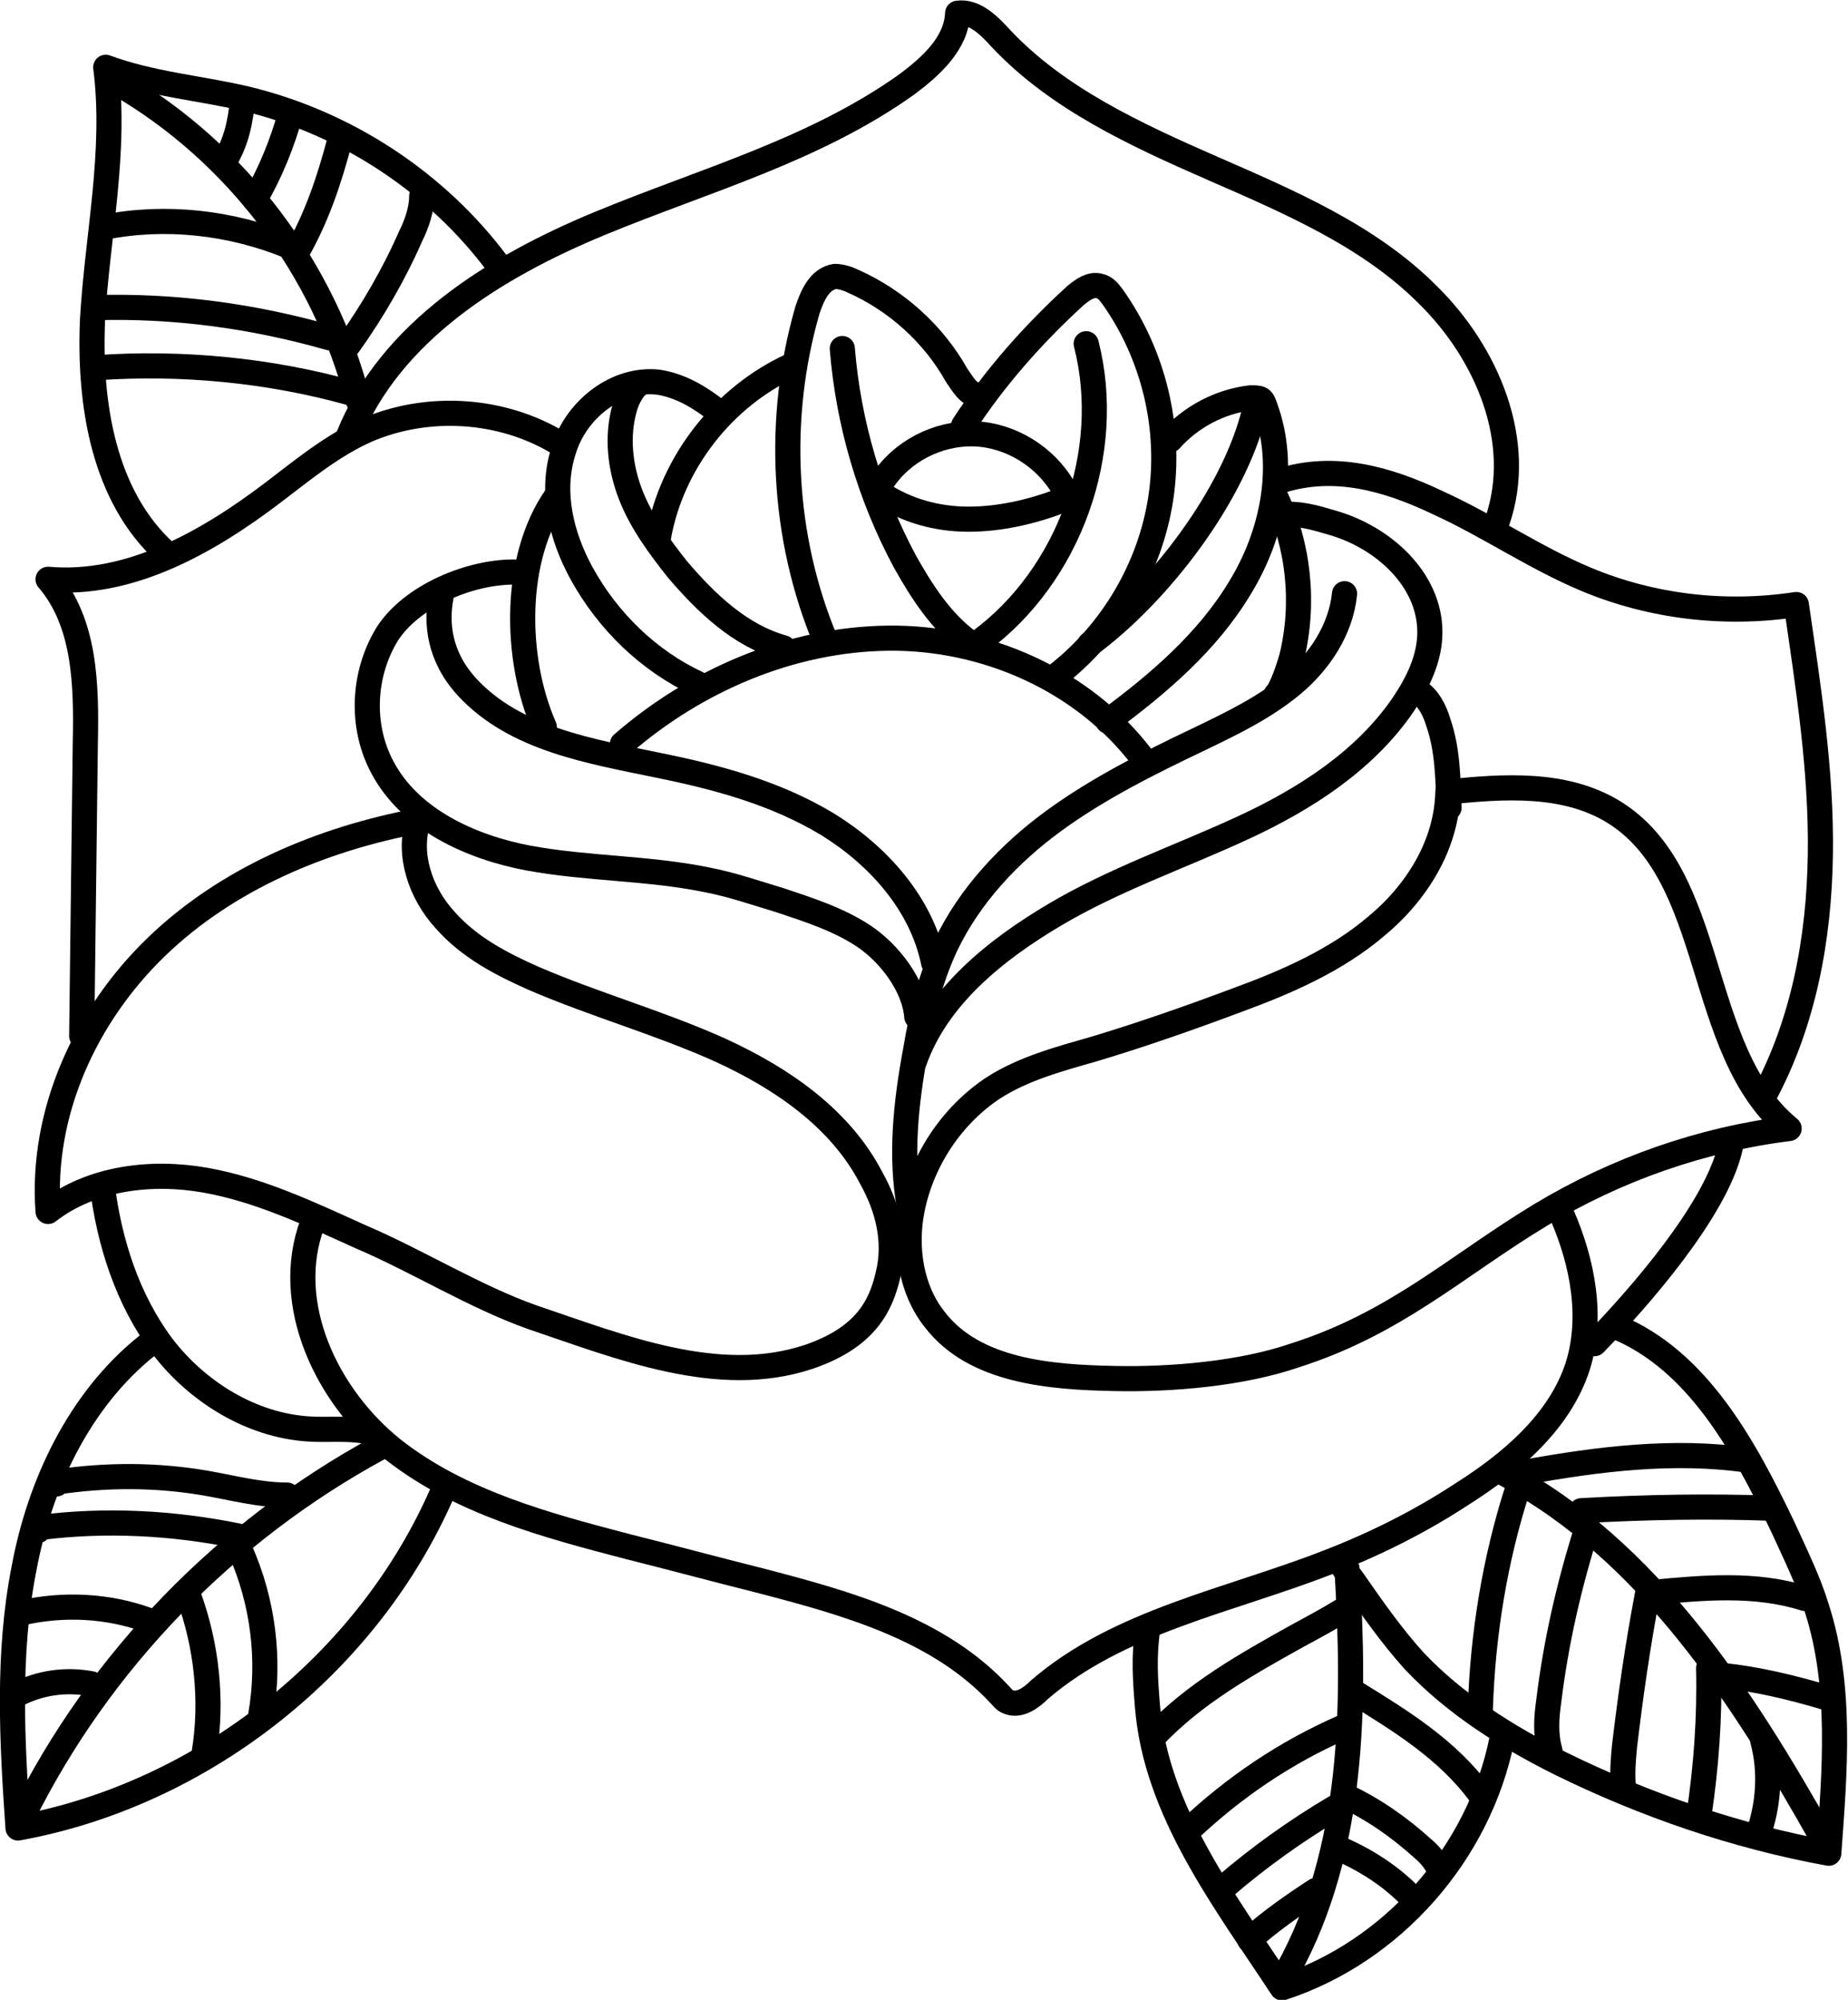 <?xml version="1.0" encoding="utf-8"?>
<!-- Generator: Adobe Illustrator 21.1.0, SVG Export Plug-In . SVG Version: 6.00 Build 0)  -->
<svg version="1.0" id="Ebene_1" xmlns="http://www.w3.org/2000/svg" xmlns:xlink="http://www.w3.org/1999/xlink" x="0px" y="0px"
	 width="153.8px" height="166.4px" viewBox="0 0 153.8 166.4" enable-background="new 0 0 153.8 166.4" xml:space="preserve">
<g>
	<g>
		<g>
			
				<path fill="none" stroke="#000000" stroke-width="2.092" stroke-linecap="round" stroke-linejoin="round" stroke-miterlimit="10" d="
				M29,36.3c3.5-8.7,12.2-14.1,20.9-17.7c8.7-3.6,17.9-6.1,25.6-11.6c2-1.5,4.1-3.4,4.2-5.9c1.4-0.2,2.6,1,3.6,2.1
				C88,8.2,94.5,11.2,100.9,14c6.4,2.8,13,5.6,17.9,10.5c5,4.9,8.1,12.3,5.8,18.9"/>
			<g>
				
					<path fill="none" stroke="#000000" stroke-width="2.092" stroke-linecap="round" stroke-linejoin="round" stroke-miterlimit="10" d="
					M26,101.8c-2.5,6.7,1.2,14.4,6.7,18.8c5.6,4.4,12.7,6.3,19.6,8.1c3.6,0.9,7.3,1.9,10.9,2.8c7.3,1.9,14.9,4,20,9.5
					c0.2,0.2,0.4,0.5,0.7,0.6c0.9,0.4,1.9-0.3,2.6-1c6.6-5.7,15.8-7.4,24-10.6c3.9-1.5,7.7-3.4,11.2-5.7c4.1-2.6,8.1-6,9.6-10.6
					c1.3-4.1,0.4-8.7-1.3-12.6"/>
				<g>
					
						<path fill="none" stroke="#000000" stroke-width="2.092" stroke-linecap="round" stroke-linejoin="round" stroke-miterlimit="10" d="
						M46.4,36.8c-4.7-2.8-10.8-3.2-15.9-1c-2.9,1.3-5.3,3.3-7.8,5.2c-5.4,4.1-11.9,7.8-18.7,7.2c3.1,3.6,3.2,8.8,3.1,13.6
						C7,69.3,6.9,78.7,6.8,86.2"/>
					
						<path fill="none" stroke="#000000" stroke-width="2.092" stroke-linecap="round" stroke-linejoin="round" stroke-miterlimit="10" d="
						M8.5,98.6c0.6,4.8,2.1,9.5,5,13.4c2.9,3.8,7.4,6.6,12.2,6.9c1.6,0.1,3.2-0.1,4.8,0.2"/>
				</g>
				<g>
					
						<path fill="none" stroke="#000000" stroke-width="2.092" stroke-linecap="round" stroke-linejoin="round" stroke-miterlimit="10" d="
						M106.6,40c4.4-1.4,8.8-0.2,13,1.8c4.2,1.9,8.1,4.6,12.4,6.4c5.5,2.3,11.6,3,17.5,2.1c1,6.9,2.1,13.8,2,20.8
						c-0.1,7-1.4,14-4.7,20.1"/>
					
						<path fill="none" stroke="#000000" stroke-width="2.092" stroke-linecap="round" stroke-linejoin="round" stroke-miterlimit="10" d="
						M144,95.5c-1.2,5.2-7.6,12.5-11.3,16.3"/>
				</g>
			</g>
		</g>
		<g>
			<g>
				<g>
					
						<path fill="none" stroke="#000000" stroke-width="2.092" stroke-linecap="round" stroke-linejoin="round" stroke-miterlimit="10" d="
						M67.3,112.9c4.7-1.6,6-4.2,6.6-6.8c0.7-2.8,0-5.6-1.4-8.1C69.9,93,65,89.7,60,87.4c-5.1-2.3-10.5-3.8-15.6-6
						c-2.7-1.2-5.4-2.6-7.4-4.9c-2-2.2-3.1-5.4-2.2-8.2c-8,1.5-15.9,4.8-21.8,10.5c-5.9,5.7-9.6,13.8-9,22c3.6-2.8,8.6-3.4,13.1-2.6
						c4.5,0.8,8.7,2.8,12.9,4.7c4.7,2,9.5,5,14.3,6.7C51.7,112.1,59.8,115.4,67.3,112.9z"/>
					
						<path fill="none" stroke="#000000" stroke-width="2.092" stroke-linecap="round" stroke-linejoin="round" stroke-miterlimit="10" d="
						M75.9,100.7c-0.6,3.1-0.1,6.6,1.9,9.1c3.3,4.3,9.6,4.8,15,4.9c4.7,0.1,10.5-0.4,14.9-1.9c8.5-2.7,13.4-7.4,20.5-11.7
						c6.3-3.8,13.4-6.3,20.7-7.2c-7.9-6.5-5.9-21.1-14.7-26.4c-4-2.4-9-2.1-13.7-1.6c-0.1,4.4-2.6,8.4-6,11.2
						c-3.3,2.8-7.4,4.6-11.5,6.1c-4,1.5-8,2.9-12,4.1c-2.8,0.8-5.8,1.6-8.3,3.2C79.2,92.8,76.7,96.6,75.9,100.7z"/>
				</g>
				<g>
					<g>
						
							<path fill="none" stroke="#000000" stroke-width="2.092" stroke-linecap="round" stroke-linejoin="round" stroke-miterlimit="10" d="
							M118,57.5c0.9,0.6,1.4,1.6,1.7,2.6c0.8,2.3,0.8,4.7,0.9,7.1"/>
						<g>
							
								<path fill="none" stroke="#000000" stroke-width="2.092" stroke-linecap="round" stroke-linejoin="round" stroke-miterlimit="10" d="
								M75.7,100.5c-0.8-4.3-0.3-8.8,0.5-13.1c0.5-3,1.2-5.9,2.5-8.7c2-4.2,5.3-7.7,9-10.4c3.7-2.7,7.9-4.8,12.1-6.8
								c2.7-1.3,5.4-2.6,7.7-4.5c2.3-1.9,4.1-4.6,4.4-7.6"/>
							
								<path fill="none" stroke="#000000" stroke-width="2.092" stroke-linecap="round" stroke-linejoin="round" stroke-miterlimit="10" d="
								M76.1,88.3c1.9-5.4,6.8-9.3,11.7-12.2c4.9-2.9,10.4-4.8,15.6-7.2s10.2-5.6,13.4-10.3c1.2-1.8,2.2-3.8,2.2-6
								c0-4.4-3.9-7.9-8.1-9.1c-1.7-0.5-2.7-0.8-4.5-0.7"/>
						</g>
					</g>
					<g>
						
							<path fill="none" stroke="#000000" stroke-width="2.092" stroke-linecap="round" stroke-linejoin="round" stroke-miterlimit="10" d="
							M36.7,49.7c-0.4,2.1-0.2,4.9,2.2,7.5c4,4.3,10.2,5.3,16,6.5c4.9,1,9.7,2.3,14,4.9c4.2,2.6,7.8,6.6,8.8,11.5"/>
						
							<path fill="none" stroke="#000000" stroke-width="2.092" stroke-linecap="round" stroke-linejoin="round" stroke-miterlimit="10" d="
							M43,47.6c-3.8-0.1-8.8,2-10.8,5.2c-2,3.3-2.2,7.6-0.4,11c2.3,4.4,7.4,6.7,12.2,7.6c4.9,0.9,9.9,0.8,14.8,1.8
							c2.1,0.4,4.1,1.1,6.1,1.7c2.4,0.8,4.9,1.6,7,3c2.1,1.4,4.2,4.1,4.4,6.7"/>
					</g>
				</g>
			</g>
			<g>
				
					<path fill="none" stroke="#000000" stroke-width="2.092" stroke-linecap="round" stroke-linejoin="round" stroke-miterlimit="10" d="
					M51.8,61.9c6.1-5.3,14-8.7,22.1-8.8c8.1-0.1,16.3,3.5,21.2,10"/>
				<g>
					<g>
						
							<path fill="none" stroke="#000000" stroke-width="2.092" stroke-linecap="round" stroke-linejoin="round" stroke-miterlimit="10" d="
							M65.9,30.4c-5.7,2.6-10,8.1-11.1,14.3"/>
						<g>
							<g>
								<g>
									
										<path fill="none" stroke="#000000" stroke-width="2.092" stroke-linecap="round" stroke-linejoin="round" stroke-miterlimit="10" d="
										M81.5,32.9c-0.9,0-1.4-1-1.9-1.7c-1.9-3.4-5-6.2-8.6-7.8C70.6,23.2,70,23,69.5,23c-1.3,0.2-1.9,1.6-2.3,2.8
										c-2.6,9-2.1,18.9,1.5,27.5"/>
									
										<path fill="none" stroke="#000000" stroke-width="2.092" stroke-linecap="round" stroke-linejoin="round" stroke-miterlimit="10" d="
										M70.1,29c0.5,6.2,2.3,12.3,5.2,17.7c1.4,2.5,3,5,5.3,6.7"/>
								</g>
								<g>
									
										<path fill="none" stroke="#000000" stroke-width="2.092" stroke-linecap="round" stroke-linejoin="round" stroke-miterlimit="10" d="
										M80.2,35.4c2.6-4,5.8-7.6,9.3-10.8c0.6-0.5,1.3-1,2-0.8c0.5,0.1,0.8,0.5,1.1,0.9c3.4,4.8,4.9,10.9,4,16.8
										c-0.9,5.8-4.1,11.2-8.8,14.8"/>
									
										<path fill="none" stroke="#000000" stroke-width="2.092" stroke-linecap="round" stroke-linejoin="round" stroke-miterlimit="10" d="
										M90.4,28.6c2.3,9-1.4,19.3-8.9,24.8"/>
								</g>
							</g>
							
								<path fill="none" stroke="#000000" stroke-width="2.092" stroke-linecap="round" stroke-linejoin="round" stroke-miterlimit="10" d="
								M73.4,40.1c1.6-2.5,4.6-4.1,7.7-4c3,0.1,5.9,1.9,7.4,4.5c0.1,0.3,0.3,0.6,0.1,0.8c-0.1,0.1-0.3,0.2-0.4,0.3
								c-2.4,0.9-5,1.5-7.6,1.5c-2.6,0-5.2-0.7-7.4-2.2C72.9,41.3,73.3,39.7,73.4,40.1z"/>
						</g>
					</g>
					<g>
						<g>
							<g>
								
									<path fill="none" stroke="#000000" stroke-width="2.092" stroke-linecap="round" stroke-linejoin="round" stroke-miterlimit="10" d="
									M59.7,34.2c-1.4-1.1-3-2.1-4.9-2.4c-3.5-0.4-6.9,2.3-7.9,5.7c-1.1,3.4-0.2,7.1,1.5,10.2c2.2,4,5.6,7.3,9.7,9.2"/>
								
									<path fill="none" stroke="#000000" stroke-width="2.092" stroke-linecap="round" stroke-linejoin="round" stroke-miterlimit="10" d="
									M53.2,31.9c-0.6,0.5-1,1.3-1.2,2c-0.7,2.4-0.4,5,0.5,7.3c0.9,2.3,2.4,4.3,3.9,6.2c2.4,2.8,5.2,5.5,8.8,6.5"/>
							</g>
							
								<path fill="none" stroke="#000000" stroke-width="2.092" stroke-linecap="round" stroke-linejoin="round" stroke-miterlimit="10" d="
								M46.3,41.3c-3.6,5.1-3.5,13.5-1,19.2"/>
						</g>
						<g>
							
								<path fill="none" stroke="#000000" stroke-width="2.092" stroke-linecap="round" stroke-linejoin="round" stroke-miterlimit="10" d="
								M106.1,41.2c2,4.2,2.5,9,1.4,13.5c-0.2,0.7-0.8,2.6-1.3,3.1"/>
							<g>
								
									<path fill="none" stroke="#000000" stroke-width="2.092" stroke-linecap="round" stroke-linejoin="round" stroke-miterlimit="10" d="
									M97.4,36.6c1.7-1.9,4.1-3.2,6.7-3.5c0.3,0,0.6,0,0.8,0.1c0.2,0.1,0.3,0.4,0.4,0.7c1.8,4.9,0.6,10.6-2.1,15
									c-2.7,4.5-6.8,8-11,11.1"/>
								
									<path fill="none" stroke="#000000" stroke-width="2.092" stroke-linecap="round" stroke-linejoin="round" stroke-miterlimit="10" d="
									M104.4,34.2c-1.7,7-7.9,15.1-13.7,19.4"/>
							</g>
						</g>
					</g>
				</g>
			</g>
		</g>
	</g>
	<g>
		<g>
			<g>
				
					<path fill="none" stroke="#000000" stroke-width="2.092" stroke-linecap="round" stroke-linejoin="round" stroke-miterlimit="10" d="
					M95.5,135.6c-0.3,2.3-0.2,4,0,6.4c0.7,8.7,6.4,16.1,11.2,23.4c9.2-3,16.4-11.2,18.3-20.7"/>
				<g>
					
						<path fill="none" stroke="#000000" stroke-width="2.092" stroke-linecap="round" stroke-linejoin="round" stroke-miterlimit="10" d="
						M112.1,130.5c0.7,11.4,0.6,23.4-4.9,33.4"/>
					<g>
						
							<path fill="none" stroke="#000000" stroke-width="2.092" stroke-linecap="round" stroke-linejoin="round" stroke-miterlimit="10" d="
							M96,144.5c3.4-3.6,7.7-6,12-8.4c1.3-0.7,2.6-1.4,3.9-2.2"/>
						
							<path fill="none" stroke="#000000" stroke-width="2.092" stroke-linecap="round" stroke-linejoin="round" stroke-miterlimit="10" d="
							M98.9,152.3c3.8-3.6,8.1-6.5,12.9-8.6"/>
						
							<path fill="none" stroke="#000000" stroke-width="2.092" stroke-linecap="round" stroke-linejoin="round" stroke-miterlimit="10" d="
							M101.9,157c2.9-2.5,6-4.7,9.2-6.6c0,0,0.1,0,0.1,0"/>
						
							<path fill="none" stroke="#000000" stroke-width="2.092" stroke-linecap="round" stroke-linejoin="round" stroke-miterlimit="10" d="
							M104,161.4c1.5-1.4,3.8-3,5.5-4.1"/>
						
							<path fill="none" stroke="#000000" stroke-width="2.092" stroke-linecap="round" stroke-linejoin="round" stroke-miterlimit="10" d="
							M112.7,140.8c3.9,2.4,7.8,4.8,10.5,8.5"/>
						
							<path fill="none" stroke="#000000" stroke-width="2.092" stroke-linecap="round" stroke-linejoin="round" stroke-miterlimit="10" d="
							M111.9,149.4c2.5,1.2,4.5,2.6,6.5,4.4c0.6,0.5,1.1,1.1,1.4,1.8"/>
						
							<path fill="none" stroke="#000000" stroke-width="2.092" stroke-linecap="round" stroke-linejoin="round" stroke-miterlimit="10" d="
							M111.2,153.7c2.4,1,4.6,2.4,6.4,4.3"/>
					</g>
				</g>
			</g>
			<g>
				
					<path fill="none" stroke="#000000" stroke-width="2.092" stroke-linecap="round" stroke-linejoin="round" stroke-miterlimit="10" d="
					M111.6,130.1c0.3,0.5,0.7,1,1,1.4c1.6,2.3,3.2,4.6,5.1,6.7c3.4,3.6,7.7,6.3,12.1,8.5c7.1,3.5,14.7,6.1,22.4,7.5
					c0.5-6.8,1.1-13.9-1-20.4c-0.7-2.3-1.8-4.5-2.8-6.7c-3.2-6.7-7.1-13.9-13.9-16.7"/>
				<g>
					
						<path fill="none" stroke="#000000" stroke-width="2.092" stroke-linecap="round" stroke-linejoin="round" stroke-miterlimit="10" d="
						M125.2,122.6c12,6.4,19.8,18.5,26.5,30.4"/>
					<g>
						
							<path fill="none" stroke="#000000" stroke-width="2.092" stroke-linecap="round" stroke-linejoin="round" stroke-miterlimit="10" d="
							M126.3,123.9c-1.9,5.9-2.9,12.1-3.1,18.3"/>
						
							<path fill="none" stroke="#000000" stroke-width="2.092" stroke-linecap="round" stroke-linejoin="round" stroke-miterlimit="10" d="
							M132.1,127.1c-1.5,4.7-2.6,9.5-3.2,14.4c-0.2,1.4-0.3,2.8,0.1,4.2"/>
						
							<path fill="none" stroke="#000000" stroke-width="2.092" stroke-linecap="round" stroke-linejoin="round" stroke-miterlimit="10" d="
							M137.1,132.7c-0.8,4.2-1.4,8.4-1.9,12.6c-0.1,1.1-0.2,2.2-0.1,3.3"/>
						
							<path fill="none" stroke="#000000" stroke-width="2.092" stroke-linecap="round" stroke-linejoin="round" stroke-miterlimit="10" d="
							M142.2,138.8c0.1,4.1-0.2,8.2-0.8,12.2"/>
						
							<path fill="none" stroke="#000000" stroke-width="2.092" stroke-linecap="round" stroke-linejoin="round" stroke-miterlimit="10" d="
							M146.7,144.8c0.7,2.6,0.5,5.4-0.4,7.9"/>
						
							<path fill="none" stroke="#000000" stroke-width="2.092" stroke-linecap="round" stroke-linejoin="round" stroke-miterlimit="10" d="
							M131.6,125.7c5.3-0.3,10.7-0.4,16-0.2"/>
						
							<path fill="none" stroke="#000000" stroke-width="2.092" stroke-linecap="round" stroke-linejoin="round" stroke-miterlimit="10" d="
							M126.9,122.5c6.1-1.1,12.4-1.9,18.6-1"/>
						
							<path fill="none" stroke="#000000" stroke-width="2.092" stroke-linecap="round" stroke-linejoin="round" stroke-miterlimit="10" d="
							M137.5,132.5c4.3-0.4,8.6-0.8,12.7,0.5"/>
						
							<path fill="none" stroke="#000000" stroke-width="2.092" stroke-linecap="round" stroke-linejoin="round" stroke-miterlimit="10" d="
							M143.3,139.4c2.9,0.3,5.8,1,8.5,1.8"/>
					</g>
				</g>
			</g>
		</g>
		<g>
			
				<path fill="none" stroke="#000000" stroke-width="2.092" stroke-linecap="round" stroke-linejoin="round" stroke-miterlimit="10" d="
				M12.2,112c-5.6,4.5-8.9,11.5-10.2,18.5c-1.4,7.1-1,14.4-0.5,21.6c15.4-2.8,29.2-13.7,35.4-28.1"/>
			<g>
				
					<path fill="none" stroke="#000000" stroke-width="2.092" stroke-linecap="round" stroke-linejoin="round" stroke-miterlimit="10" d="
					M1.9,151.1c6.4-12.9,16.9-23.7,29.6-30.6"/>
				<g>
					
						<path fill="none" stroke="#000000" stroke-width="2.092" stroke-linecap="round" stroke-linejoin="round" stroke-miterlimit="10" d="
						M15.7,132.8c1.5,4.1,2,8.7,1.3,13"/>
					
						<path fill="none" stroke="#000000" stroke-width="2.092" stroke-linecap="round" stroke-linejoin="round" stroke-miterlimit="10" d="
						M20,129c1.9,4.3,2.5,9.1,1.7,13.7"/>
					
						<path fill="none" stroke="#000000" stroke-width="2.092" stroke-linecap="round" stroke-linejoin="round" stroke-miterlimit="10" d="
						M7.6,140.1c-2.1-0.4-4.3-0.1-6.2,0.9"/>
					
						<path fill="none" stroke="#000000" stroke-width="2.092" stroke-linecap="round" stroke-linejoin="round" stroke-miterlimit="10" d="
						M12.3,134.8c-3.3-1.2-7-1.4-10.5-0.6"/>
					
						<path fill="none" stroke="#000000" stroke-width="2.092" stroke-linecap="round" stroke-linejoin="round" stroke-miterlimit="10" d="
						M23.9,124.4c-2.3,0-4.5-0.6-6.8-1c-4.1-0.7-8.2-0.7-12.3-0.1c-0.1,0-0.2,0-0.2,0.1c0,0.1,0.2,0.1,0.1,0"/>
					
						<path fill="none" stroke="#000000" stroke-width="2.092" stroke-linecap="round" stroke-linejoin="round" stroke-miterlimit="10" d="
						M19.8,127.8c-5.4-1.1-11-1.4-16.5-0.7c-0.1,0-0.2,0-0.2,0.1s0.1,0.2,0.1,0.1"/>
				</g>
			</g>
		</g>
		<g>
			
				<path fill="none" stroke="#000000" stroke-width="2.092" stroke-linecap="round" stroke-linejoin="round" stroke-miterlimit="10" d="
				M13.8,46c-5.2-4.7-6.4-12.4-6.1-19.4c0.4-7,2-14,1.1-21c3.8,1.4,7.7,1.7,11.6,2.6c8.4,2,16,7,21.1,13.9"/>
			<g>
				
					<path fill="none" stroke="#000000" stroke-width="2.092" stroke-linecap="round" stroke-linejoin="round" stroke-miterlimit="10" d="
					M9.9,7c9.8,5.7,17.1,15.4,19.9,26.3"/>
				<g>
					
						<path fill="none" stroke="#000000" stroke-width="2.092" stroke-linecap="round" stroke-linejoin="round" stroke-miterlimit="10" d="
						M20.2,8.2c-0.2,2-0.5,3.5-1.5,5.2"/>
					
						<path fill="none" stroke="#000000" stroke-width="2.092" stroke-linecap="round" stroke-linejoin="round" stroke-miterlimit="10" d="
						M24.2,9.4c-0.7,2.5-1.7,5-3,7.2"/>
					
						<path fill="none" stroke="#000000" stroke-width="2.092" stroke-linecap="round" stroke-linejoin="round" stroke-miterlimit="10" d="
						M28.3,11.6C27.4,15,26.4,18,24.7,21"/>
					
						<path fill="none" stroke="#000000" stroke-width="2.092" stroke-linecap="round" stroke-linejoin="round" stroke-miterlimit="10" d="
						M35.1,16.3c0,1.1-0.4,2.3-0.9,3.3c-1.4,3.2-3.2,6.3-5.2,9.1"/>
					
						<path fill="none" stroke="#000000" stroke-width="2.092" stroke-linecap="round" stroke-linejoin="round" stroke-miterlimit="10" d="
						M8,30.6c7.1-0.5,14.4,0.2,21.2,2.1"/>
					
						<path fill="none" stroke="#000000" stroke-width="2.092" stroke-linecap="round" stroke-linejoin="round" stroke-miterlimit="10" d="
						M7.9,25.6c6.6-0.2,13.2,0.7,19.5,2.5"/>
					
						<path fill="none" stroke="#000000" stroke-width="2.092" stroke-linecap="round" stroke-linejoin="round" stroke-miterlimit="10" d="
						M8.7,18.9c5.1-1,10.5-0.4,15.4,1.6"/>
				</g>
			</g>
		</g>
	</g>
</g>
</svg>
